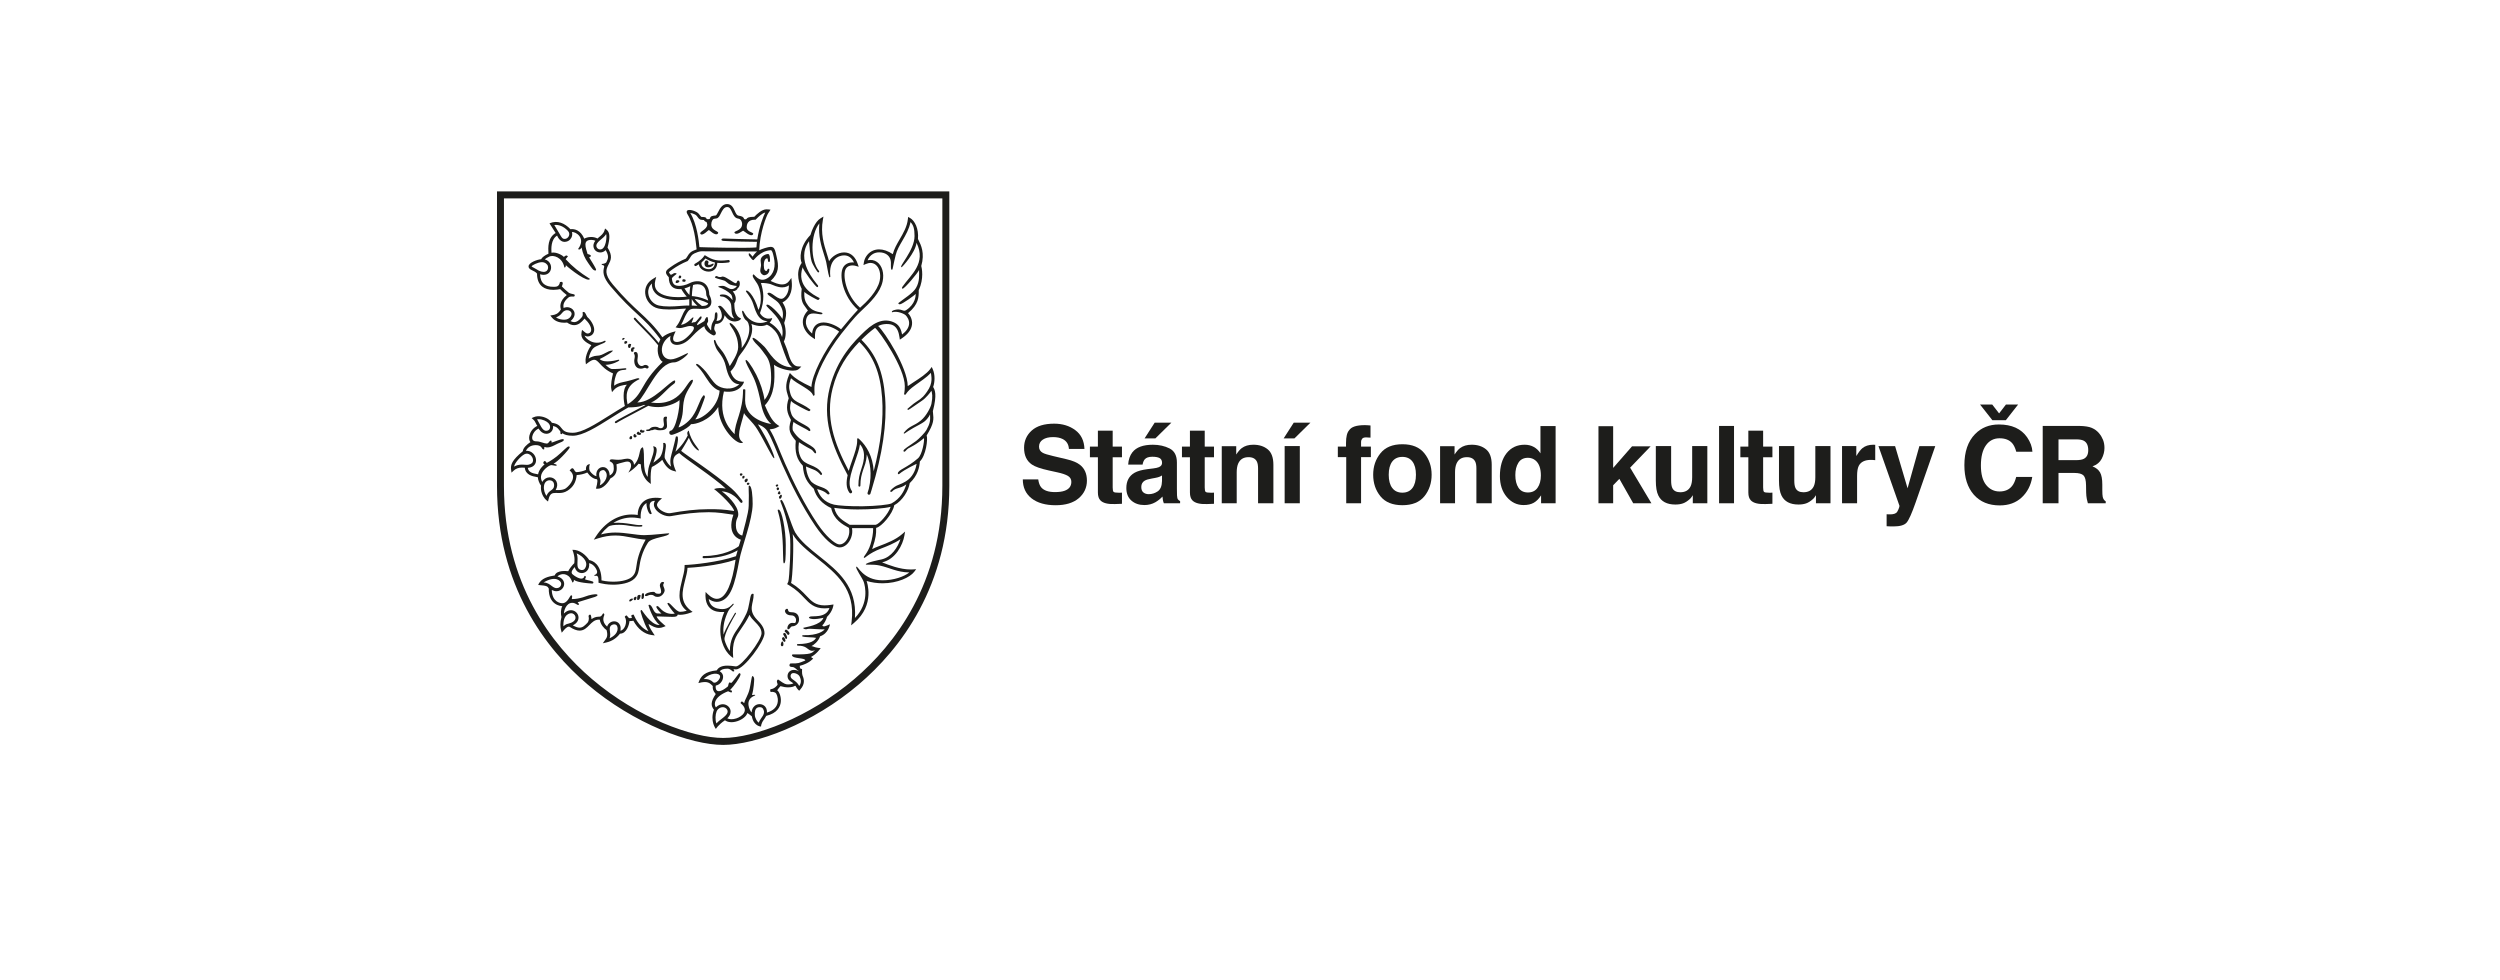 <?xml version="1.0" encoding="UTF-8"?>
<svg id="Vrstva_1" data-name="Vrstva 1" xmlns="http://www.w3.org/2000/svg" viewBox="0 0 2513.04 985.55">
  <defs>
    <style>
      .cls-1 {
        fill: #1d1d1b;
      }
    </style>
  </defs>
  <g>
    <path class="cls-1" d="m1043.65,481.9c.5,3.55,1.49,6.21,2.96,7.96,2.69,3.2,7.3,4.8,13.84,4.8,3.91,0,7.09-.42,9.53-1.27,4.63-1.62,6.95-4.62,6.95-9.02,0-2.57-1.13-4.55-3.4-5.96-2.27-1.37-5.87-2.58-10.79-3.64l-8.42-1.85c-8.27-1.83-13.95-3.81-17.05-5.96-5.24-3.59-7.86-9.19-7.86-16.82,0-6.96,2.56-12.74,7.69-17.35,5.12-4.6,12.65-6.91,22.58-6.91,8.29,0,15.37,2.17,21.22,6.51,5.85,4.34,8.92,10.64,9.21,18.91h-15.61c-.29-4.68-2.38-8-6.27-9.97-2.6-1.3-5.82-1.95-9.68-1.95-4.29,0-7.71.84-10.27,2.53-2.56,1.69-3.84,4.04-3.84,7.07,0,2.78,1.26,4.85,3.78,6.22,1.62.91,5.06,1.99,10.33,3.22l13.64,3.22c5.98,1.41,10.46,3.29,13.44,5.64,4.63,3.66,6.95,8.95,6.95,15.87s-2.75,13-8.24,17.69-13.25,7.04-23.27,7.04-18.28-2.31-24.15-6.93c-5.86-4.62-8.79-10.98-8.79-19.06h15.5Z"/>
    <path class="cls-1" d="m1095.6,459.65v-10.71h8.02v-16.03h14.87v16.03h9.33v10.71h-9.33v30.38c0,2.36.3,3.82.9,4.4.6.58,2.43.87,5.48.87.46,0,.94,0,1.45-.03.51-.02,1.01-.04,1.5-.08v11.23l-7.12.26c-7.1.25-11.95-.98-14.55-3.69-1.69-1.72-2.53-4.38-2.53-7.96v-35.38h-8.02Z"/>
    <path class="cls-1" d="m1158.88,470.93c2.8-.35,4.8-.79,6-1.32,2.16-.91,3.24-2.34,3.24-4.27,0-2.35-.83-3.98-2.49-4.88-1.66-.9-4.09-1.34-7.3-1.34-3.6,0-6.15.88-7.64,2.64-1.07,1.3-1.78,3.06-2.14,5.27h-14.5c.32-5.03,1.73-9.16,4.24-12.39,3.99-5.06,10.84-7.59,20.55-7.59,6.32,0,11.93,1.25,16.84,3.74,4.91,2.5,7.36,7.21,7.36,14.13v26.37c0,1.83.03,4.04.11,6.64.11,1.97.4,3.31.9,4.01.49.7,1.23,1.28,2.21,1.74v2.21h-16.35c-.46-1.16-.77-2.25-.95-3.27-.18-1.02-.32-2.18-.42-3.48-2.09,2.25-4.49,4.17-7.21,5.75-3.25,1.86-6.93,2.79-11.03,2.79-5.23,0-9.56-1.49-12.97-4.46s-5.12-7.18-5.12-12.63c0-7.07,2.75-12.18,8.23-15.35,3.01-1.72,7.44-2.95,13.28-3.69l5.15-.63Zm9.19,7.01c-.96.6-1.93,1.08-2.91,1.45-.98.37-2.33.71-4.04,1.03l-3.42.63c-3.21.56-5.51,1.25-6.91,2.06-2.37,1.37-3.55,3.5-3.55,6.38,0,2.57.72,4.42,2.17,5.56,1.45,1.14,3.2,1.71,5.27,1.71,3.28,0,6.31-.95,9.08-2.85,2.77-1.9,4.2-5.36,4.31-10.39v-5.59Zm9.39-53.05l-16.03,15.77h-10.86l10.12-15.77h16.77Z"/>
    <path class="cls-1" d="m1188.12,459.65v-10.71h8.02v-16.03h14.87v16.03h9.33v10.71h-9.33v30.38c0,2.36.3,3.82.9,4.4.6.58,2.43.87,5.48.87.46,0,.94,0,1.45-.03.51-.02,1.01-.04,1.5-.08v11.23l-7.12.26c-7.1.25-11.95-.98-14.55-3.69-1.69-1.72-2.53-4.38-2.53-7.96v-35.38h-8.02Z"/>
    <path class="cls-1" d="m1274.38,451.71c3.76,3.11,5.65,8.27,5.65,15.48v38.71h-15.4v-34.96c0-3.02-.4-5.34-1.2-6.96-1.47-2.95-4.26-4.43-8.38-4.43-5.06,0-8.53,2.16-10.42,6.49-.98,2.29-1.47,5.2-1.47,8.75v31.11h-15.03v-57.38h14.55v8.38c1.92-2.95,3.75-5.08,5.46-6.38,3.08-2.32,6.98-3.48,11.71-3.48,5.92,0,10.75,1.56,14.52,4.67Z"/>
    <path class="cls-1" d="m1317.24,424.9l-16.03,15.77h-10.86l10.12-15.77h16.77Zm-25.89,23.52h15.24v57.48h-15.24v-57.48Z"/>
    <path class="cls-1" d="m1374.5,427.45c.77.05,1.83.13,3.16.24v12.23c-.84-.11-2.26-.18-4.25-.24-1.99-.05-3.36.39-4.11,1.32-.76.93-1.13,1.96-1.13,3.08v4.85h9.86v10.6h-9.86v46.35h-14.92v-46.35h-8.44v-10.6h8.23v-3.69c0-6.15,1.04-10.39,3.11-12.71,2.18-3.44,7.44-5.17,15.77-5.17.95,0,1.81.03,2.58.08Z"/>
    <path class="cls-1" d="m1431.82,498.86c-4.85,5.99-12.22,8.98-22.1,8.98s-17.24-2.99-22.1-8.98-7.28-13.2-7.28-21.63,2.43-15.47,7.28-21.55,12.22-9.12,22.1-9.12,17.24,3.04,22.1,9.12,7.28,13.26,7.28,21.55-2.43,15.64-7.28,21.63Zm-12.02-8.31c2.35-3.12,3.53-7.56,3.53-13.32s-1.18-10.19-3.53-13.3c-2.36-3.11-5.73-4.66-10.12-4.66s-7.78,1.55-10.15,4.66c-2.37,3.11-3.56,7.54-3.56,13.3s1.19,10.2,3.56,13.32,5.76,4.69,10.15,4.69,7.77-1.56,10.12-4.69Z"/>
    <path class="cls-1" d="m1493.85,451.71c3.76,3.11,5.65,8.27,5.65,15.48v38.71h-15.4v-34.96c0-3.02-.4-5.34-1.2-6.96-1.47-2.95-4.26-4.43-8.38-4.43-5.06,0-8.53,2.16-10.42,6.49-.98,2.29-1.47,5.2-1.47,8.75v31.11h-15.03v-57.38h14.55v8.38c1.92-2.95,3.75-5.08,5.46-6.38,3.08-2.32,6.98-3.48,11.71-3.48,5.92,0,10.75,1.56,14.52,4.67Z"/>
    <path class="cls-1" d="m1541.9,449.34c2.71,1.53,4.9,3.65,6.59,6.35v-27.42h15.24v77.62h-14.61v-7.96c-2.14,3.41-4.59,5.89-7.33,7.44s-6.15,2.32-10.23,2.32c-6.72,0-12.37-2.72-16.95-8.15s-6.88-12.4-6.88-20.91c0-9.81,2.26-17.52,6.78-23.15,4.52-5.62,10.55-8.44,18.11-8.44,3.48,0,6.57.76,9.28,2.29Zm3.69,40.95c2.21-3.16,3.32-7.26,3.32-12.29,0-7.03-1.78-12.06-5.33-15.08-2.18-1.83-4.71-2.74-7.59-2.74-4.4,0-7.62,1.66-9.68,4.98s-3.08,7.44-3.08,12.37c0,5.31,1.05,9.55,3.14,12.74,2.09,3.18,5.26,4.77,9.52,4.77s7.49-1.58,9.7-4.75Z"/>
    <path class="cls-1" d="m1606.8,428.43h14.77v41.93l18.96-21.68h18.69l-20.6,21.41,21.4,35.8h-18.29l-13.93-24.56-6.23,6.47v18.09h-14.77v-77.47Z"/>
    <path class="cls-1" d="m1679.85,448.42v34.65c0,3.27.38,5.73,1.15,7.38,1.36,2.92,4.04,4.38,8.03,4.38,5.11,0,8.61-2.07,10.5-6.22.98-2.25,1.47-5.22,1.47-8.91v-31.27h15.24v57.48h-14.61v-8.12c-.14.18-.49.7-1.05,1.58-.56.88-1.23,1.65-2,2.32-2.35,2.11-4.62,3.55-6.81,4.32-2.19.77-4.76,1.16-7.7,1.16-8.48,0-14.2-3.06-17.14-9.18-1.65-3.38-2.47-8.35-2.47-14.92v-34.65h15.4Z"/>
    <path class="cls-1" d="m1743.07,505.9h-15.03v-77.73h15.03v77.73Z"/>
    <path class="cls-1" d="m1749.44,459.65v-10.71h8.02v-16.03h14.87v16.03h9.33v10.71h-9.33v30.38c0,2.36.3,3.82.9,4.4.6.58,2.43.87,5.48.87.46,0,.94,0,1.45-.03.51-.02,1.01-.04,1.5-.08v11.23l-7.12.26c-7.1.25-11.95-.98-14.55-3.69-1.69-1.72-2.53-4.38-2.53-7.96v-35.38h-8.02Z"/>
    <path class="cls-1" d="m1803.65,448.42v34.65c0,3.27.38,5.73,1.15,7.38,1.36,2.92,4.04,4.38,8.03,4.38,5.11,0,8.61-2.07,10.5-6.22.98-2.25,1.47-5.22,1.47-8.91v-31.27h15.24v57.48h-14.61v-8.12c-.14.18-.49.7-1.05,1.58-.56.88-1.23,1.65-2,2.32-2.35,2.11-4.62,3.55-6.81,4.32-2.19.77-4.76,1.16-7.7,1.16-8.48,0-14.2-3.06-17.14-9.18-1.65-3.38-2.47-8.35-2.47-14.92v-34.65h15.4Z"/>
    <path class="cls-1" d="m1883.72,447.07c.19.02.62.04,1.29.08v15.4c-.95-.11-1.79-.18-2.53-.21-.74-.03-1.34-.05-1.79-.05-6.05,0-10.11,1.97-12.18,5.91-1.16,2.21-1.74,5.63-1.74,10.23v27.47h-15.13v-57.48h14.34v10.02c2.32-3.83,4.34-6.45,6.06-7.86,2.81-2.35,6.47-3.53,10.97-3.53.28,0,.52,0,.71.03Z"/>
    <path class="cls-1" d="m1896.44,516.92l1.9.11c1.48.07,2.88.02,4.22-.16,1.34-.18,2.46-.58,3.38-1.21.88-.6,1.7-1.85,2.45-3.74.76-1.9,1.08-3.06.98-3.48l-21.12-60.01h16.72l12.55,42.4,11.87-42.4h15.98l-19.71,56.53c-3.81,10.9-6.82,17.66-9.04,20.28-2.22,2.62-6.65,3.93-13.3,3.93-1.34,0-2.41,0-3.22-.03-.81-.02-2.02-.08-3.64-.18v-12.02Z"/>
    <path class="cls-1" d="m1985.42,436.29c6.26-6.4,14.23-9.6,23.89-9.6,12.94,0,22.4,4.29,28.38,12.87,3.3,4.82,5.08,9.65,5.32,14.5h-16.24c-1.03-3.73-2.36-6.54-3.98-8.44-2.89-3.38-7.18-5.06-12.86-5.06s-10.35,2.38-13.69,7.15c-3.34,4.76-5.01,11.51-5.01,20.22s1.76,15.25,5.29,19.59c3.53,4.34,8,6.51,13.44,6.51s9.82-1.86,12.74-5.59c1.62-2,2.96-5.01,4.02-9.02h16.14c-1.39,8.47-4.95,15.36-10.67,20.67-5.72,5.31-13.05,7.96-21.99,7.96-11.06,0-19.76-3.59-26.08-10.76-6.33-7.21-9.5-17.09-9.5-29.64,0-13.57,3.6-24.03,10.8-31.38Zm17.36-13.87l-12.39-15.77h12.23l6.91,8.91,6.86-8.91h12.23l-12.34,15.77h-13.5Z"/>
    <path class="cls-1" d="m2102.8,430.17c2.86,1.23,5.29,3.04,7.28,5.43,1.65,1.97,2.95,4.15,3.91,6.54.96,2.39,1.44,5.12,1.44,8.17,0,3.69-.93,7.32-2.79,10.89-1.86,3.57-4.94,6.09-9.23,7.57,3.59,1.44,6.12,3.49,7.62,6.14,1.49,2.65,2.24,6.71,2.24,12.16v5.22c0,3.55.14,5.96.43,7.22.43,2,1.43,3.48,3,4.43v1.95h-17.93c-.49-1.72-.84-3.11-1.05-4.17-.42-2.18-.65-4.41-.69-6.7l-.11-7.22c-.07-4.96-.92-8.26-2.57-9.91-1.65-1.65-4.73-2.48-9.25-2.48h-15.86v30.48h-15.87v-77.73h37.18c5.31.11,9.4.77,12.26,2Zm-33.57,11.5v20.88h17.48c3.47,0,6.08-.42,7.81-1.27,3.07-1.48,4.61-4.39,4.61-8.75,0-4.71-1.49-7.87-4.46-9.49-1.67-.91-4.17-1.37-7.51-1.37h-17.93Z"/>
  </g>
  <path class="cls-1" d="m629.05,342.86c-1.13,0-1.47.45-1.47,1.76,0,.68.45,1.02.68,1.02s2.27-.23,2.27-1.81c0-1.08-.85-.96-1.47-.96Zm3.83,2.78c-.77,0-1.56.57-1.56,1.98,0,.96.28,2.21,1.19,2.21s1.36-.85,1.36-1.36c0-1.42.57-1.13.57-2.15,0-.51-.79-.68-1.56-.68Zm99.28-84.27c-11.23,1.49-15.89-.05-22.7-4.3l-1.02-.64-.68.99c-3.17,4.65-9.11,7.66-9.17,7.69-.61.31-.86,1.06-.56,1.68.22.44.66.69,1.12.69.19,0,.38-.04.56-.13.11-.06,1.27-.65,2.84-1.69.15,1.67.93,3.24,2.32,4.54,1.96,1.84,4.77,2.85,7.47,2.85,1.39,0,2.75-.27,3.95-.82,1.76-.81,4.55-2.94,4.77-8.04,3.13.36,6.76.26,11.42-.36.68-.09,1.17-.72,1.07-1.4-.09-.68-.72-1.17-1.4-1.08Zm-16.9,8.6c-2.63,1.21-6.43.52-8.66-1.58-1.01-.95-2.02-2.54-1.32-4.72,1.32-1.08,2.69-2.38,3.85-3.87,3.21,1.93,6.1,3.28,9.48,4-.05,3.05-1.19,5.18-3.35,6.17Zm-88.18,69.71c-.62,0-1.76.57-1.76,1.36,0,.4.28.57.97.57s1.64-1.19,1.64-1.47-.23-.45-.85-.45Zm84.89-70.98c3.44,0,5.37-2.21,5.37-3,0-.28-.06-.85-.51-.85s-2.04,1.36-4.02,1.36c-.57,0-1.08-.06-1.08-.68s.51-1.19.51-1.81-.51-1.98-2.1-1.98c-1.36,0-1.99,1.98-1.99,3.01s0,3.97,3.82,3.97Zm-74.03,81.3c0-.57-.35-.94-1.1-.94s-2.61.28-2.61,2.98c0,.68.05,1.59,1.47,1.59.79,0,1.13-.57,1.13-.96s-.17-.38-.17-.84c0-1.03,1.27-1.26,1.27-1.83Zm10.35,19.73c.88,0,1.08.68,2.27.68s1.47-1.16,1.47-1.64-1.22-1.96-3.23-1.96-1.64,1.11-3.88,1.11-4.2-2.66-4.2-5.9c0-1.36.45-2.18.45-4.02s-.17-4.23-2.55-4.23c-.43,0-1.45.37-1.45,1.31,0,.62.93,1.16.93,3.06s-.54,2.75-.54,4.73.79,7.74,6.55,7.74c2.07,0,3.29-.88,4.17-.88Zm141.84,263.11c-.57,0-1.42,1.19-1.42,1.76,0,.27.89.82,1.64,1.64.82.89,1.52,2.04,1.76,2.04.45,0,1.53-.62,1.53-1.47,0-1.59-2.83-3.97-3.52-3.97Zm-2.63,7.59c-1.11,0-1.45,1.36-1.45,1.65,0,.74,1.82,3.17,2.33,3.17s1.19-.45,1.19-1.19-.96-3.63-2.07-3.63Zm-1.31,4.37c-.54,0-1.28,2.15-1.28,3.17,0,.62.34,1.65,1.19,1.65s1.36-.85,1.36-1.25.34-3.57-1.28-3.57Zm2.47-8.56c-.85,0-1.47.74-1.47,1.13,0,.27.65,1.26,1.25,2.38.68,1.27,1.34,2.66,1.7,2.66.68,0,1.08-.96,1.08-1.47s-1.08-4.71-2.55-4.71Zm-145.77-38.27c-1.23,0-2.42.17-2.42,3.63,0,.85-.11,1.55.79,1.55,2.15,0,2.66-4.05,2.66-4.55,0-.4-.41-.62-1.03-.62Zm3.64-1.7c-.41,0-1.7-.4-1.7,4.99,0,.57.34.85.79.85s1.79.11,1.79-3.68c0-2.1-.47-2.15-.88-2.15Zm-7.43,3.57c-.4,0-2.1.57-2.1,1.85,0,.64-.06,1.66,1.25,1.66s1.59-2.49,1.59-2.89-.34-.62-.74-.62Zm-3.91,1.87c-.34,0-2.67.51-2.67,2.27,0,.51.34.62.91.62s2.84-1.59,2.84-2.32-.74-.57-1.08-.57Zm48.19-324.78c-1.05,0-1.22,1.83-1.22,2.2s.06.68,1.22.68,1.4-1.23,1.4-1.8-.75-1.08-1.4-1.08Zm3.66,3.73c-1.19,0-1.19,1.3-1.19,1.9s1.53.71,2.3.71,1.1-.91,1.1-1.61-1.53-.99-2.21-.99Zm-6.24.99c-1.33,0-1.61,1.59-1.61,2.04s0,.79,1.16.79,2.61-.96,2.61-1.87-1.48-.96-2.16-.96Zm-13.24,304.07c0-.45-.68-.76-1.64-.76s-2.61,1.28-2.61,3.67c0,1.67,1.25,3.33,1.25,5.99,0,2.49-1.93,2.21-2.72,2.21-4.2,0-2.44-1.9-5.27-1.9-3.12,0-8.28,1.5-8.28,3.54,0,.71.68.71,1.59.71s2.15-1.22,4.25-1.22c4.31,0,2.61,2.04,7.14,2.04,4.08,0,6.86-4.48,6.86-6.52s-1.47-4.03-1.47-5.33.91-1.98.91-2.44Zm100.46-309.03c.74,0,5.36-.54,5.36-5.78,0-.51-.48-.79-.82-.79-1.47,0-1.08,2.27-2.27,2.27s-2.5-1.02-2.5-5.78c0-5.9,2.4-6.96,3.25-6.96,1.33,0,.27,3.73,1.97,3.73.85,0,1.02-.96,1.02-1.64s.11-6.45-1.99-6.45c-1.76,0-7.46,1.86-7.46,6.53,0,1.56.43,2.92.43,4.62s-.78,3.59-.78,5.74c0,2.71,2.71,4.52,3.79,4.52Zm-268.43-84.28v296.03c0,100.76,49.42,164.07,90.87,199.43,46.88,40,104.14,60.93,136.47,60.93s89.59-20.93,136.47-60.93c41.45-35.37,90.87-98.68,90.87-199.43V192.41h-454.68Zm447.68,296.03c0,98.09-48.08,159.7-88.41,194.11-45.59,38.9-100.88,59.25-131.93,59.25s-86.33-20.35-131.93-59.25c-40.33-34.41-88.41-96.02-88.41-194.11V199.41h440.68v289.03Zm-313.27-46.88c.96,0,1.42-.68,1.42-1.3s.23-1.93-1.02-1.93-1.7,1.76-1.7,2.15c0,.51.34,1.08,1.31,1.08Zm115.54,43.26c.91,0,2.1-1.28,2.1-2.44s-.57-1.25-1.08-1.25-2.1,1.08-2.1,1.87c0,.51.17,1.81,1.08,1.81Zm-111.29-45.07c1.08,0,1.76-1.13,1.76-1.42s-.11-.74-.62-.74-.62-.11-.62-.62.11-.79-.4-.79-1.64.51-1.64,1.87c0,.62.45,1.7,1.53,1.7Zm150.8,174.41c0,.4.58,4.42,6.42,4.42,3.44,0,4.72,3.02,4.72,4.15,0,4.53-1.33,3.4-3.77,3.4-4.88,0-5.73,6.48-4.31,6.48,2.32,0,2.1-3.06,4.65-3.06s6.46-2.44,6.46-6.58-1.87-7.54-7.54-7.54c-4.99,0-2.52-3.46-4.51-3.46-1.62,0-2.13,1.79-2.13,2.18Zm-274.83-139.07l2.1-1.99c2.18-2.07,4.92-3.08,8.37-3.08.81,0,1.55.05,2.15.09l.69.04h0c.7,7.35,8.02,8.65,11.54,9.28.74.13,1.33.23,1.64.36h0c-.15,2.18,1.59,6.42,3.12,8.36h0s0,0,0,0c-.66,5.52,1.57,10.41,3.86,13.14.43.51.87.96,1.31,1.32l1.86,1.54.56-2.34c1.4-5.86,3.8-6.3,7.3-6.3.45,0,2.64.08,3.29.08,2.26,0,5.26-.27,8.47-2.34,5.71-3.69,8.46-8.4,9.21-15.73h0c3.46-.13,7.63-1.13,10.63-2.55h0c2.84,4.07,6.4,6.55,9.78,6.8h0c1.35,1.5-1.1,9.44-1.1,9.44l2.02.06c5.3,0,10.4-6.19,12.53-10.35h0c6.57-3.07,6.76-8.69,6.19-13.25-.02-.18-.09-.72-.09-.92h0c.68-.27,4.49-1.55,8.93-2.55,2.76-.62,4.63-.07,5.37,1.63,1.55,3.9-1.68,7.78-2.34,9.3,8.08-5.41,10.2-8.95,10.2-8.95,0,0,1.93.2,2.37.71,0,8.57,4.47,15.22,7.47,17.6l2.56,2.03-.13-3.27c-.2-4.89.13-11.2,1.15-13.81h0c3-1.34,8.59-5.19,10.49-7.23,2.93,6.19,6.66,9.92,11.09,11.09,0,0,.01,0,2.93.77-7.51-15.6,1.42-17.56,2.98-18.66,4.56,4.85,35.64,24.94,46.82,35.77-4.59-.77-8.14-.91-11.82.38,6.8,5.09,19.84,17.98,20.19,22.1-10.56-1.7-16.33-1.83-25.42-1.83-12.65,0-25.93,1.65-38.42,3.96-.42.08-.88.12-1.37.12-4.56,0-11.22-3.92-12.23-7.71-.85-3.19,5.05-7.2,5.05-7.2,0,0-11.44-2.75-18.57,3.07-3.81,3.11-5.98,8.03-5.91,13.58h0c-1.96-.31-3.95-.47-5.91-.47-13.81,0-26.92,7.94-35.97,21.8l-2.31,3.54,4.03-1.29c6.17-1.98,11.91-2.94,17.54-2.94s10.97,1,16.41,2.05c4.41.86,8.97,1.75,14.16,2.11h0c-7.33,13.38-8.46,21.13-9.29,26.8-.64,4.35-1.06,7.22-4.03,10.2-3.13,3.13-10.02,5.28-19.39,5.28-5.99,0-10.93-1.13-11.65-1.31h0c0-16.86-9.44-19.88-12.33-20.41h0c-3.1-4.72-9.5-10.63-16.92-10.35,3.29,8.73,1.76,12.33,1.9,13.46h0c-2.03,1.9-5.35,6.15-6.09,8.08h0c-1.29-.11-11.51-1.47-13.61,4.25-6.12,1-13.89,2.64-16.59,9.59,9.55.67,9.35,1.55,10.63,3.59h0c-.31,16.66,12.18,17.66,13.61,17.72-1.73,3.2-1.67,7.78-.85,10.91-1.48,5.46-1.21,10.3-.47,13l.75,2.75,1.84-2.18c1.07-1.27,3.3-3.9,5.29-3.9.23,0,.45.03.67.11,3.93,2.6,7.25,3.87,10.13,3.87,4.38,0,7.19-2.86,9.9-5.63,2.6-2.65,5.28-5.39,9.29-5.39.37,0,.76.02,1.14.07h0c.6,4.81,4.49,8.94,6.8,10.42h0c1.59,5.86.05,7.91-1.18,9.56-.14.19-.27.36-.38.52l-2.23,3.18,3.79-.86c5.3-1.2,10.08-4.32,13.47-8.79,7.02,0,9.5-10.05,9.5-12.61,1.11,0,2.37-.14,3.97-.42,4.46,8.26,10.92,13.36,18.22,14.36l3.3.45-1.85-2.77c-3.31-4.96-4.42-7.79-4.36-8.78l1.01.59c2.81,1.67,5.72,3.4,9.34,3.4,1.48,0,2.99-.31,4.49-.91l2.31-.93-1.91-1.6c-5.64-4.74-7.15-7.38-7.15-8.19l5.94.23c4.57.18,7.62.28,9.68.28,3.53,0,5.02-.21,5.63-2.35h0c.6.19,1.4.28,2.4.28,2.97,0,7-.82,10.27-2.08,0,0,1.8-.67,2.23-.86-14.07-9.43-10.07-21.36-7.54-31.9.97-4.06,2.26-8.25,2.42-12.37,4.83-.25,29.88-1.84,48.33-8.22-3.41,24.08-9.39,37.64-17.29,39.22-.53.11-1.08.16-1.62.16-4.7,0-9.15-4.66-11.23-6.94-2.03,22.58,16.45,20.14,18.81,20.14-8.81,20.31-.81,35.22,1.89,39.24,3.07,4.56,6.36,6.57,7.05,7-1.49-16.42,2.67-21.7,7.89-29.27,2.61-3.79,5.57-8.09,8.55-14.13.98,2.54,3.12,4.71,5.39,7.01,3.27,3.32,6.66,6.76,6.66,11.55,0,7.16-20.14,33.31-25.65,33.31-.41,0-1.29-.12-2.15-.23-1.69-.23-3.99-.54-6.45-.54-5.4,0-9.02,1.6-10.74,4.74-12.05,1.27-16.21,5.61-18.5,12.81,9.75-2.66,11.42.15,14.46,2.93-.26,2.63.14,4.79,2.98,8.08h0c-5.44,8.09-4.79,11.89-1.84,15.73h0c-4.2,11.77,1.97,19.36,1.97,19.36,0,0,2.42-4.2,9.14-8.73h0c2.85,2.21,7.56,2.56,12.47.92,5.05-1.68,9.16-5.04,10.01-8.15h0c.72.29,1.73,1.02,4.53,3.26h0c1.87,10.21,9.28,10.31,9.28,10.31,0,0-.21-2.91,2.77-6.87.79-1.13,1.68-2.41,2.41-3.87,11.11-2.7,14.1-9.07,14.65-13.93.65-5.74-2-10.92-3.59-11.72h0c.39-.92,3.26-4.25,3.26-4.25h0c2.74.82,5.35,1.23,7.77,1.23,3.33,0,5.64-.78,6.68-1.51.15-.11.67-.06.76.14,1.56,3.17,3.6,4.78,3.6,4.78l1.05-1.17c4.97-5.52,3.99-10.28,2.38-13.96-.83-1.89-.51-6.67-.51-6.67l-1.15-.29c-.46-.12-1.17-.29-1.17-2.96h0c9.63-2.38,13.47-7.36,13.47-7.36,0,0-2.03-1.14-2.13-1.54v-.03s.01,0,.01,0c5.53-2.8,9.68-8.85,9.68-8.85l-2.69-.3c-1.75-.2-2.99-.65-4.1-1.05-.87-.32-1.62-.59-2.48-.7,2.1-.98,6.99-4.69,8.7-9.86,8.58-2.84,9.88-12.09,9.88-12.09l-2.94,1.25c-1.46.62-3.04,1.14-3.92.73-.39-.18-.65-.51-.81-1,2.08-1.48,4.42-6.8,4.69-8.37,6.28-6.08,6.54-12.52,6.54-12.52,0,0-5.2.93-8.87.93-9.26,0-13.12-4.07-18.48-9.72-3.77-3.97-8.05-8.47-15.35-12.84h0c1.67-3.61,3.11-42.46,1.64-49.18,4.73,8.56,15.5,17.17,24.92,24.67,18.87,15.02,38.38,30.55,34.35,63.35l-.47,3.8,2.92-2.47c21.72-18.33,12.69-41.93,12.6-42.16h0s0,0,0,0c5.18,1.55,10.59,2.34,16.08,2.34,14.99,0,27.58-5.95,31.8-11.54l1.97-2.61-3.26.21c-.72.05-1.48.07-2.24.07-10.87,0-22.55-4.69-28.17-6.94l-.59-.24h0c13.61-3.02,20.85-17.7,22.4-26.82l.7-4.13-3.16,2.74c-6.38,5.54-15.32,8.95-21.84,11.44-3.3,1.26-6.16,2.35-8.09,3.45,4.1-12.12,4.04-15.89,3.98-19.88v-1.45h-.01c5.4-.97,16.82-14.28,18.21-22.74,8.57-4.7,14.42-14.97,15.59-22.25h0c8.1-7.8,9.71-15.77,10.2-21.83h0c6.05-5.77,8.22-22.38,6.8-26.08,7.52-12.35,7.14-15.95,6.37-23.12l-.13-1.25h0c4.46-17.22,1.95-21.53.28-24.38,1.69-4.51,2.14-12.27-.35-17.78l-1.06-2.35-1.52,2.09c-3.38,4.66-10.79,9.43-16.76,13.28-2.35,1.51-4.38,2.82-5.83,3.91-.27-19-23.19-54.37-29.77-60.44,4.68-2.48,11.79-2.65,15.36-.53,4.21,2.5,5.45,7.43,6.11,11.93l.34,2.34,1.97-1.31c6.2-4.11,9.65-8.77,10.26-13.84.65-5.35-2.21-9.75-4-11.51,10.79-8.92,10.78-16.16,10.77-22.55v-.48h0c5.45-11.86,3.08-22.38,2.55-24.38,3.73-13.06-.24-20.97-2.86-26.2l-.47-.94h0c.97-10.37-3.25-18.45-7.91-21.07l-1.98-1.11-.25,2.26c-.82,7.5-4.55,13.92-8.17,20.14-2.92,5.03-5.68,9.77-6.99,15.02h0s0,0,0,0c-4.78-3.18-9.41-4.8-13.77-4.8-2.77,0-5.35.67-7.66,1.99-3.99,2.28-6.91,6.53-7.62,11.08l-.42,2.7,2.5-1.09c3.49-1.53,6.74-1.37,9.35.46,4.14,2.92,5.93,9.5,4.45,16.38-2.31,10.7-13.33,21.6-19.7,27.14-14.39-12.52-17.94-33.19-14.32-39.19,1.76-2.91,4.94-3.34,6.67-3.34,1.15,0,2.33.18,3.49.53l2.78.83-.93-2.75c-2.27-6.72-6.31-10.71-11.68-11.53-.67-.1-1.37-.15-2.07-.15-6.53,0-12.56,4.44-15.14,8.83-.61-2.45-1.41-4.99-2.26-7.68-2.85-9.01-6.4-20.22-3.94-33.94l.58-3.23-2.82,1.68c-5.9,3.51-9.35,13.75-10.26,16.81-11.29,11.58-10.76,24.12-8.79,28.06h0c-7.06,10.09-1.78,22.51,0,26.08h0c-1.37,11.68,1.02,14.81,4.05,18.78.68.89,1.45,1.89,2.19,3.05-4.04,4.15-5.74,8.95-4.91,13.85.86,5.07,4.49,10.09,9.69,13.43l2.35,1.51-.04-2.79c-.08-5.52,1.49-8.89,4.83-10.31,1.08-.46,2.35-.69,3.79-.69,6.56,0,14.39,4.75,15.68,6.26-.05.07-.1.14-.16.21-.27.34-.51.63-.68.86h.01c-14.7,18.94-26.5,42.66-27.03,54.49-10.54-4.96-16.36-8.57-20.1-12.46l-1.59-1.65-.88,2.12c-4.33,10.48-2.71,15.58-.96,21.05.24.75.48,1.5.71,2.28h0c-3.13,9.44-1.69,14.76,2.27,21.83-3.45,10.64-.69,14.09,4.82,20.97h0c-1.11,11.4,1.01,18.86,7.09,24.95h0c.87,11.57,4.26,16.72,11.05,23.24h0c2.4,8.61,8.27,15.14,17.43,19.42h0c2.62,11.66,11.43,16.43,17.86,19.91h0c1.41,5.95-1.21,11.64-4.24,14.42-2.13,1.95-4.59,2.67-6.74,1.95-3.93-1.3-12.02-7.71-20.48-20.27-13.33-19.79-24.3-41.95-32.73-60.88-6.06-13.6-9.87-25.35-15.47-34.28l.57-.06c1.92-.2,4.09-.43,7.04-2l2.22-1.19-2.1-1.39c-5.68-3.75-9.5-12.55-11.79-17.82l-.76-1.72c10.39-11.02,9.83-26.58,9.46-36.88-.05-1.36-.3-2.71-.32-3.86,4.32,3.22,12.95,5.91,18.96,5.91,2.05,0,3.72-.31,4.94-.93.45-.23.82-.48,1.14-.78l2.49-2.37-3.43-.21c-5.9-.36-8.15-7.85-10.14-14.46-1.22-4.07-2.89-7.63-4.04-10.61,2.16-3.83,2.69-10.89.35-18.57,3.82-10.57,1.36-15.82-1.7-20.69,9.86-4.88,9.75-16,9.3-20.67l-.37-3.88-2.33,3.13c-.89,1.2-1.99,2.09-3.26,2.65-1.11.49-2.37.73-3.76.73-3.78,0-7.8-1.83-10.46-3.04l-1.04-.47c8.91-8.19,8.09-15.45,6.09-24.09l-.35-1.53c-1-4.44-1.61-7.12-3.47-8.15-.62-.34-1.37-.51-2.3-.51-2.38,0-9.13,2.14-11.45,3.46.59-17.72,7.27-34.48,8.92-37.02l.59-.89c.19-.29.41-.62.59-.9l1.27-2.03-2.38-.25c-.45-.05-1.02-.07-1.7-.07-4.78,0-9.67,4.9-12.03,7.26l-.22.22h0c-5.68,0-6.92,1.02-7.65,1.97-.27.35-.48.63-1.14.63-1.3,0-1.47-.44-1.69-1-.51-1.28-1.59-2.18-5.39-2.74-1.63-.24-2.52-1.97-3.68-4.58-1.48-3.31-3.15-7.06-7.88-7.06s-7.17,4.57-8.86,7.9c-.85,1.68-1.83,3.47-2.4,3.54-3.55.4-5.16.59-5.73,2.58-.21.73-.31,1.19-2.12,1.19-1.36,0-1.49-.37-1.68-.89l-.15-.41-.35-.27c-.39-.3-1.25-.7-4.17-.7-.46,0-.85-.47-1.57-1.46-.79-1.1-1.88-2.6-3.76-3.59-3.47-1.83-6.22-1.97-6.99-1.97s-1.88.09-2.43.88c-.59.78-.36,2.04.67,3.72,6.45,10.56,8.14,26.91,8.78,33.06l.02.18c.09.82.15,1.43.2,1.77-6,2.07-7.3,3.82-8.93,6.51-.54.89-1.1,1.81-1.98,2.84-4.81,1.92-10.96,5.34-15.3,8.5l-.32.23c-2.39,1.74-4.12,3-4.28,4.79-.12,1.39.78,3.02,2.82,5.12,0,4.24,1.05,7.41,3.14,9.42,1.82,1.75,4.34,2.6,7.73,2.6.46,0,.87-.01,1.2-.03l.59-.02.06.08c.41,1.12,3.79,6.01,5.36,7.43h0s0,0,0,0c-1.13.18-4.22.59-8.5.59-6.07,0-16.93-.88-21.55-6.79-2.07-2.66-2.6-6.04-1.56-10.05l.91-3.54-3.14,1.88c-5.63,3.38-8.45,8.6-7.94,14.71.61,7.28,6.14,13.66,13.15,15.17,3.12.67,6.74,1,11.05,1,3.73,0,7.37-.26,9.79-.45l2.12-.17c2.01-.17,3.29-.27,4.09-.27.69,0,.82.08.87.11-2.17,2.76-3.38,5.61-4.67,8.64-1.19,2.78-2.41,5.66-4.44,8.27l-1.42,1.83,2.26.54c.54.13,1.12.2,1.73.2,1.78,0,3.61-.52,5.56-1.08,1.77-.5,3.59-1.03,5.28-1.03,6.62,0,2.55,5.2.25,7.71-3.28,3.59-6.02,5.86-8.36,6.95-2.01.93-3.89,1.42-5.45,1.42-.92,0-2.19-.18-2.99-1.05-1.19-1.29-1.04-3.59.44-6.83l1.33-2.91-3.09.84c-3.55.96-7.63,2.86-10.23,5.2-7.43-10.76-15.45-18.31-23.01-25.28-7.05-6.49-15.04-13.85-26.74-27.66-9.22-10.88-6.71-15.68-4.29-20.33,2.16-4.14,4.39-8.42-1.1-16.94h0c2.68-9.77,2.46-15.07-.74-17.71l-1.75-1.44-.65,2.17c-.85,2.84-3.4,4.92-5.27,6.45l-.14.11c-.61.49-1.13.92-1.53,1.36-1.95-1.03-4.1-1.55-6.39-1.55-3.26,0-5.89,1.06-6.93,1.69h0s0,0,0,0c-3.59-8.38-9.58-10.09-13.89-9.5-5.73-6.02-13.16-9.38-21.06-5.89.53.92,5.74,9.03,6.18,9.71-8.05,4.76-7.57,14.46-7.23,20.83-3.46,1.44-6.54,3.74-7.37,5.53-3.74.27-12.61,3.36-12.61,7.23,0,2.18,1.83,3.07,3.96,4.09,1.64.79,3.33,1.61,4.55,3.13,0,5.87,1.72,10.24,5.12,12.98,2.77,2.23,6.56,3.36,11.28,3.36,2.99,0,5.57-.47,6.84-.74h0c1.6,1.74,4.46,4.3,6.66,5.95-8.01,6.38-6.51,12.35-5.95,14.6h0c-2.75,4.34-5.52,5.12-8.13,5.55l-2.49.41,1.55,1.99c3.59,4.59,9.35,5.28,12.46,5.28,1.71,0,2.84-.2,2.84-.2h0c2.42,1.76,4.81,2.65,7.1,2.65,4.37,0,7.58-3.17,9.89-5.93.23-.28.43-.51.58-.68h0s0,0,0,0c4.43,4.1,6.91,8.46,6.65,11.65-.1,1.19-.6,2.14-1.4,2.66-.73.48-1.4.71-2.07.71-1.35,0-2.48-.97-3.39-1.74l-2.31-1.93-.5,2.47c-1.31,6.54,3.9,9.87,9.83,12.97h0c-1.87,2.18-6.47,10.58-5.75,16.57l.31,2.59,2.08-1.58c2.65-2.01,4.7-2.99,6.26-2.99,1.77,0,3.22,1.24,5.6,3.84,2.62,2.86,6.21,6.78,13.32,9.91l-.14.61c-.69,2.96-2.52,10.8-1.53,15.29l.65,2.91,1.95-2.26c3.48-4.03,9.7-5,13.1-5.22-5,4.71-3.31,17.33-2.12,21.4h0s0,0,0,0c-5.08,2.92-10.32,6.22-15.4,9.42-14.29,9.01-27.79,17.51-37.04,17.51-7.63,0-9.45-2.32-11.38-4.78-1.73-2.2-3.51-4.48-9.6-5.28h0c-1.16-2.26-4.91-5.11-9.84-6.18-3.02-.66-5.98-.49-8.33.54l-2.13.93,1.72,1.56c1.28,1.16,1.86,2.36,2.47,3.63.41.86.84,1.74,1.5,2.65h0c-4.65,2.15-7.14,6.34-7.9,9.54-.65,2.69-.3,5.16.96,6.76-3.33,2.26-7.36,5.7-7.65,9.21h0c-10.82,8.91-12.5,13.58-11.75,18.65l.42,2.86Zm42.79,13.13c-.28,5.1-5.36,4.05-7.69,10.27-1.62-2.34-2.98-5.93-2.51-9.97.47-4.04,3.13-5.65,5.43-5.74,1.88-.06,5.01.99,4.76,5.44Zm45.87-.32c.61-2.27,1.23-4.83.15-7.03-1.08-2.2-1.28-6.34.84-7.6.91-.54,2.8-1.15,3.68-.42,5.37,4.43.63,12.85-4.67,15.05Zm-15.34,84.12c-.84,1.05-3.18,1.36-4.69.51-4.69-2.67-.61-9.41-3.17-16.27,8.29,3.74,12.21,10.37,7.86,15.77Zm-41.17,13.49c12.49-7.49,17.41-1.28,17.72.85.25,1.72-.72,3.74-2.45,4.39-6.1,2.3-7.52-5.18-15.28-5.23Zm24.68,41.48c-1.73.23-3.26,1.26-4.68,2.59-.71-11.99,6.56-13.88,9.16-12.93,1.9.7,3.14,2.52,3.01,4.44-.18,2.71-2.91,4.85-7.49,5.9Zm41.74,14.62c2.11-5.42-2.08-10.72,2.07-13.26,1.54-.94,3.44-1.07,4.69-.08,1.7,1.35,3.52,8.49-6.76,13.34Zm78.15-73.81l-2.74.14-.1,2.74c-.15,3.82-1.4,7.87-2.34,11.79-2.36,9.84-6.4,23.16,4.57,31.47-2.67.77-4.95,1.06-6.61,1.06-4.24,0-9.63-8.99-12.04-8.99-.29,0-.77.28-.82.71-.06.42,5.07,7.99,7.44,9.89-.32.23-1.23.46-2.61.46-9.76,0-12.99-7.87-14.78-7.87-.65,0-1.36.6-1.25.92.74,2.07,3.59,5.19,5.25,6.64-1.92-.06-3.37-.11-3.75-.11-4.42,0-4.5-6.58-7.76-8.62-.41-.26-1.5-.11-1.53.34-.03.45,4.14,14.57,11.26,19.8-.27.03-.53.04-.8.04-8.19,0-16.98-14.99-17.38-15.08-.4-.08-1.02.57-1.12.91-.1.34,2.59,10.91,8.01,20.44-10.49-4.29-14.63-16.57-14.94-16.72-.31-.14-2.15.47-2.3.92-.14.45.65,2.44.65,2.44-1.41.26-1.63.26-2.55.26s-2.41-2.78-2.95-2.78-1.98,1.22-1.7,1.62c3.07,4.39.07,13.16-4.4,13.73.93-4.78-1.14-7.13-2.24-8.01-2.3-1.84-5.72-1.85-8.29-.02-1.4.99-2.33,2.37-2.83,3.98-6.01-5.29-3.24-10.37-2.88-11.61.4-1.36-.91-2.35-1.46-1.29-1.6,3.1-3.02,2.9-4.15,2.9-2.85,0-5.15,1.02-7.11,2.39-.36.25-.04-4.23-1.51-4.51-.31-.06-1.78.63-1.55,1.69.87,3.87-.48,5.91-1.28,6.72-2.59,2.64-4.63,4.73-7.76,4.73-1.9,0-4.15-.78-6.83-2.35,4.83-2.26,5.65-5.68,5.76-7.27.21-3.24-1.83-6.3-4.97-7.46-3.22-1.18-6.71-.1-9.69,2.84-.12-2.08,1.97-10.72,8.42-10.72,3.12,0,4.61,2.13,5.95,2.13.99,0,1.2-1.13-.64-2.69,2.25-.6,7.25-2.21,11.84-3.66,4.27-1.35,8.22-2.16,8.22-3.57,0-1.3-4.07-.98-9.07.34-1.9.5-3.56,1.34-5.73,1.94-3.5.98-6.9,1.74-10.71,1.74-1.08,0,1.25-3.8-1.02-3.8-1.13,0-3.4,7.97-8.77,7.97-2.51,0-10.36-1.42-10.7-13.34,1.58.83,3.18,1.27,4.72,1.27,1.26,0,2.49-.28,3.62-.87,2.83-1.44,4.49-4.53,4.05-7.5-.22-1.5-1.33-4.92-6.63-6.43.43-.79,5.42-4.57,10.82-.61,1.66,1.22,2.83,3.17,4.08,6.35.37.94,1.76-.74,1.64-2.38,1.19,1.02,4.99,2.89,18.08,3.74.88.02,1.64-.16,1.42-1.48-.17-1.02-6.46-1.89-8.33-2.72-.24-.11.85-1.81.85-2.49s-1.3-1.42-1.47-.79c-1.76,6.41-11.76-1.29-12.47-2.38-1.36-2.1,1.01-4.78,2.67-6.7.79,3.04,2.6,4.5,3.62,5.1,1.07.62,2.26.93,3.46.93,1.67,0,3.34-.59,4.69-1.74,2.22-1.9,3.15-4.84,2.74-8.25,1.84.44,5.49,1.96,7.67,7.14.4.95,1.22,3.81-2.46,4.83-.23,2.61,4.21-2.55,4.21,5.38v2.34l2.27.57c1.15.29,6.35,1.4,12.38,1.4,7.19,0,16.76-1.42,21.51-6.16,3.68-3.68,4.21-7.3,4.88-11.88.8-5.44,2.49-14.61,8.65-24.18,3.55-5.52,21.4-5.81,21.4-9.42,0-.35-17.08,1.84-25.09,1.84s-18.35-2.63-29.21-2.63c-4.66,0-9.38.62-14.32,1.89,2.75-3.62,4.6-5.41,7.2-7.62,2.05-1.74,6.69-2.04,11.45-2.04s8.54.77,11.18,1.18c3.18.49,6.03.72,8.59.72.8,0,1.58-.04,2.33-.14.55-.07.93-.36.86-.91-.07-.55-.58-.72-1.12-.65-2.84.37-6.32-.37-10.35-.99-4.96-.76-10.9-1.65-17.67-1.14,5.72-3.54,12-5.4,18.56-5.4,1.8,0,3.63.15,5.44.43l3.52.56s-1.32-11.41,5.88-15.57c-.79,1.73,2.05,13.96,5.17,10.63-5.32-12.26.8-12.8,3.22-12.82-1.38,2.21-1.15,4.35-.78,5.62,1.55,5.42,9.26,9.89,15.11,9.89.68,0,1.32-.06,1.92-.17,12.31-2.28,25.41-3.91,37.88-3.91,8.94,0,17.03,1.37,24.72,2.52-7.51,21.54,7.5,25.09,7.5,25.09,0,0-1.35,4.22-2.04,6.55-2.98,2.44-15.53,9.89-35.33,9.89-.61,0-1.1.49-1.1,1.1s.49,1.1,1.1,1.1c18.61,0,28.98-5.01,34.19-7.95-1.17,3.86-1.7,5.9-1.7,5.9-18.07,6.25-44.15,8.52-48.91,8.77Zm25.88,117.93c-1.69-1.69-4.58-3.56-9.53-3.09,6.94-6.76,15.77-6.57,16.54-2.95.6,2.82-4.67,8.38-7.01,6.04Zm10.19,35.64c-2.86,2.21-4.33,3.18-6.85,5.82-1.36-3.64-1.09-8.96.22-12.11,1.18-2.84,4.39-4.61,7.05-4.15,2,.35,3.59,1.8,3.95,3.61.45,2.3-1.49,4.6-4.37,6.83Zm35.65,5.08c-1.26-.8-3.69-4.26-3.9-7.57-.23-3.55.34-6.35,2.51-7.54,1.72-.94,4.58-.51,5.32.54,4.12,5.94-1.72,8.78-3.92,14.56Zm41.34-46.06c1.09,2.56,1.95,5.49-.61,9.23-2.43-5.15-7.4-6.26-8.41-8.69-.59-1.42-.24-2.98.83-3.84,1.61-1.3,6.76-.08,8.2,3.3Zm23.86-356.26c-1.84,0-3.51.31-4.97.93-3.84,1.64-6.03,5.07-6.54,10.22-3.31-2.75-5.56-6.28-6.16-9.8-.31-1.84-.12-7.83,3.82-9.72,4.45-2.14,12.73,1.76,12.73-.65,0-2.13-8.65-.08-14.4-7.85-2.78-3.76-4.22-6.75-3.77-13.89,2.15,2.49,13.21,8.22,13.66,8.22,1.08,0,1.96-1.81,1.6-2-6.73-3.44-23.46-11.98-16.97-31,0,2.38,12.98,20.01,14.63,20.01,1.33,0,.85-1.53.85-1.53-3.12-4.25-22.96-25.46-9.07-44.62.79,6.75.8,13.83,2.55,20.13.96,3.46,6.07,11.34,6.58,11.34.62,0,1.35-.97,1.02-1.36-9.18-11-8.73-36.96.24-48.05-1.3,12.55,1.95,22.83,4.61,31.24.84,2.64,1.63,5.16,2.21,7.5.58,2.34,1.91,11.8,3.19,15.36.09.26,1.05.01.99-.5-1.96-17.46,8.52-21.42,13.87-21.42.55,0,1.09.04,1.61.12,3.58.55,6.37,2.91,8.3,7.03-.51-.05-1.01-.08-1.51-.08-4.03,0-7.4,1.74-9.24,4.79-4.66,7.71-.41,29.51,14.73,42.83-4.43,4.63-12.53,14.22-16.99,19.66-2.48-2.38-10.68-6.92-17.59-6.92Zm-6.44,167.48c8.94,2.22,10.07,5.41,10.99,5.41.78,0,1.85-.46,1.42-1.35-3.26-6.66-11.34-5.32-17.86-11.05-1.62-1.43-5.25-7.23-5.81-15.71,7.54,3.44,10.2,3.04,14.74,8.41.73.87,1.7-.78,1.42-1.28-5.7-9.97-17.5-7.14-21.68-16.72-1.85-4.25-2.48-7.09-1.56-14.81,14.6,9.43,11.41,5.39,15.87,10.91.53.66,1.63.19,1.42-.92-1.56-8.08-15.24-8.01-23.17-21.47-.89-1.51-.57-5.6.43-9,2.06,2.34,12.72,6.9,15.4,9.12.54.45,1.86.1,1.53-1.04-1.49-5.1-16.02-7.58-18.99-15.8-1.78-4.91-1.77-7.23-.42-13.32,1.2,2.27,17.29,10.35,18.07,10.35.5,0,2.02-1.08,1.14-1.77-10.06-7.87-17.86-6.59-20.2-17.15-.74-3.33-1.96-6.19.95-14.23,6.28,6.11,20.74,11.49,22.15,17.27.18.74,1.42.06,1.56-.42.14-.48-.31-3.89-.12-7.94.54-11.36,12.38-34.99,27.05-53.63,3.64-4.56,12.51-15.96,18.96-21.98,10.38-9.68,20.04-19.14,22.53-30.69,1.73-8.04-.54-15.86-5.65-19.46-2.74-1.93-6.02-2.51-9.5-1.69,1.04-2.66,3-4.99,5.46-6.4,1.85-1.06,3.93-1.59,6.17-1.59,6.41,0,10.06,3.24,11.27,6.95,1.42,4.36-.4,8.9,1.32,10.62.26.26.8-.29.89-.75,1.84-8.73,2-9.46,3.2-14.29,1.19-4.84,3.86-9.4,6.68-14.25,3.36-5.78,6.82-11.73,8.16-18.72,2.94,3.06,4.06,6.62,4.06,14.09,0,14.6-16.83,31.32-12.89,31.32.31,0,13.75-14.54,14.88-24.59,10.15,20.82-5.95,32.33-14.03,44.01-.84,1.22-.85,2.13.07,2.13,1.99,0,15.17-15.66,16.51-18.78,0,4.93.87,11.31-3.12,18.13-3.12,5.33-12.47,10.94-17.52,15.02-.4.32-.11,1.36,1.3,1.36,2.32,0,15.36-9.41,15.99-10.54,0,2.18-.34,10.37-9.67,16.41-.31.2-1.13.6-1.67.6-1.63,0-3.26-1.36-6.35-1.36-2.04,0-7.3,1.1-6.18,2.91,5.24-1.77,12.39,1.59,13.78,2.99,1.39,1.4,3.91,4.81,3.4,9.01-.44,3.64-2.8,7.11-7.02,10.33-.71-3.61-2.05-9.01-7.15-11.69-8.81-4.62-18.52-2.78-30.07,8.13-11.22,10.6-28.08,27.65-35.5,57.03-7.74,30.64,1.55,57.37,18,87.91-1.54,6.84-1.65,13.09,1.82,17.68.5.66,1.44.79,2.1.29.66-.5.79-1.44.29-2.1-2.95-3.91-2.64-9.73-1.05-16.23l.03-.02s-.01-.03-.02-.04c1.06-4.33,2.68-8.97,4.29-13.54,2.16-6.16,4.23-12.04,4.9-17.1,7.54,8.49,2.67,20.71,1.15,25.58-1.4,4.46-2.71,8.67-2.71,16.01,0,.55.45,1,1,1s1-.45,1-1c0-7.03,1.27-11.11,2.62-15.42,1.32-4.22,3.38-7.92,3.81-15.93,3.12,7.54,5.67,19.05,2.04,34.46-.41,1.35-.83,2.72-1.26,4.09-.25.78.18,1.62.96,1.87.16.05.31.07.47.07.62,0,1.21-.39,1.42-1.01.47-1.36.88-2.7,1.24-4.02,11.03-36.22,15.47-66.57,13.57-92.67-1.89-25.99-9.05-43.43-23.83-58.07,4.38-4.38,8.9-8.5,13.72-11.97,4.76,3.83,29.89,40.34,29.89,58.58,0,5.98-.83,7.61-.76,8.04.07.42,1.18.91,1.56.35,2.55-3.76,4.6-5.65,9.67-9.33,5-3.64,11.74-8.06,15.79-12.41.18,3.18,2.67,9.86-3.98,18.98-2.59,3.55-3.97,5.95-11.68,10.77-2.34,1.46-5.1,4.14-7.88,6.38-.36.29.31,1.15.57,1.13,1.02-.09,10.17-6.83,14.29-9.52,3.34-2.18,8.16-8.08,9.17-9.75.68,2.32,1.54,5.58.01,13.18-.63,3.13-4.93,12.05-10.57,16.67-7.32,5.98-11.37,4.99-17.21,12.42-.35.45.42.94.79.68,2.89-1.98,4.48-3.09,8.96-5.67,2.85-1.65,8.65-4.46,10.85-6.24,4.49-3.63,5.81-7.42,5.81-7.42.34,6.69,0,9.07-3.69,15.93-1.24,2.3-7.2,8.62-10.43,11-7.11,5.24-12.63,7.99-12.63,9.92,0,.51.33.82.96.82.87,0,1.96-2.02,3.73-3.26.82-.57,4.47-2.23,8.11-4.59,3.95-2.57,7.88-5.84,7.88-5.84.45,2.95-1.7,16.44-6.07,20.3-10.86,9.59-20.24,11.56-20.24,15.19,0,.68.84.97,1.19.68,5.95-4.99,17.69-10.32,17.69-10.32-.68,4.7-2.95,11.22-7.94,15.48-4.53,3.86-9.06,4.99-12.3,6.52-2.04.96-6.35,4.48-6.35,5.5,0,.45,1.13,1.18,1.9.33,3.8-4.25,8.19-2.59,14.32-7.19-1.93,6.41-5.95,14.4-14.85,19.11-2.54,1.34-15.71,2.7-28.96,2.89-12.57.19-25.21-.72-28.91-1.63-10.28-2.51-14.74-9.07-16.88-15.61Zm40.22-48.24c0,5.18-2.41,12.04-4.96,19.29-1.25,3.56-2.51,7.15-3.52,10.65-15.15-28.73-23.47-54.12-16.21-82.87,5.09-20.15,14.8-34.27,26.83-46.77,14.22,14.09,21.11,30.95,22.94,56.15,1.56,21.38-1.22,45.7-8.47,73.89-.8-15.36-7.61-25.75-13.9-31.7-.93-.88-1.81-1.73-2.33-1.47-.51.25-.39,2.26-.39,2.83Zm-23.06,67.12c6.3.88,14.8,1.62,23.46,1.62,13.22,0,27.32-1.01,33.27-2.69-2.53,7.67-11.76,17.5-14.97,18.08h-26.25c-6.41-4.14-13.08-7.12-15.52-17.02Zm-41.97-141.24c-16.49,0-24.15-16.64-28-20.5-4.56-4.56-11.02-10.29-12.02-8.99-.76.99,2.44,4.96,4.71,7,3.01,2.71,7.42,9.05,8.79,10.94,2.43,3.37,5.07,8.77,5.07,21.74,0,7.94-1.42,16.3-6.66,22.54-1.04-7.7-4.24-17.47-8.22-25.23-5.14-10.02-10.21-16.58-10.77-14.6-.51,1.77,3.83,9.21,6.24,13.89,2.21,4.28,5.53,10.49,9.35,30.19,1.57,8.1,5.07,15.82,10.12,19.9-1.75,0-26.22-4.31-26.22-23.7,0-3.8.23-5.32.23-10.52-.02-.71-2.33-1.07-2.33,0,0,22.11-8.44,32.03-8.44,44.5-1.83-2.25-17.62-14.99-10.77-42.91.08.01.15.02.17.02,16.44,2.38,20.42-9.75,19.98-9.85-1.11-.24-9.61,1.57-13.52-10.22,7.09-7.37,5.53-11.78,9.75-17.01,8.05-9.98,11.07-18.35,11.73-22.39.93-5.61-.55-8.43-.51-8.42,7.4,2.96,12.36,2.39,15.58.74,2.82.99,7.28,4.39,10.27,9.1,1.93,3.03,2.72,6.57,4.08,10.38,4.36,12.19,7.05,21.3,11.39,23.39Zm-10.38-80.38c1.8,0,3.47-.33,4.96-.99.67-.29,1.3-.65,1.89-1.07-.09,4.7-1.33,9.69-5.23,12.7-5.24,4.05-12.76-7.74-16.17-4.82-1.91,1.63,8.82,6.39,11.71,10.81,2.89,4.42,4.59,8.46,3.1,15.12-2.27-4.46-14.31-17.01-16.09-13.96-1.33,2.3,20,14.38,15.78,32.19-1.96-6.38-7.99-12.09-12.53-14.5,2.21-2.24,2.77-4.74,2.49-4.64-8.31,2.77-12.21-4.91-12.19-4.96,5.07-13.38,3.57-21.92.99-30.26,3.47-.31,8.81.77,9.59,1.08,3.03,1.19,7.26,3.3,11.7,3.3Zm-92.34-74.81c1.23.14,2.95.61,4.78,1.57,1.27.66,2.04,1.74,2.73,2.69.87,1.2,1.95,2.7,4,2.7,1.13,0,1.8.07,2.17.13.67,1.24,1.67,1.77,2.66,1.99.35.86.72,1.95.72,2.61,0,5.26-9.07,7.16-6.66,9.57,2.15,2.15,7.65-4.11,8.29-4.11.53,0,6.41,6.21,8.86,3.76,2.76-2.76-6.45-2.48-6.45-9.28,0-3.35,1.62-5.12,1.98-5.4.41-.32.76-.38,3.18-.71,2.29-.32,3.32-2.86,4.52-5.22,1.49-2.93,3.17-6.26,6.18-6.26,2.38,0,3.37,1.32,5.14,5.29,1.16,2.59,2.61,5.86,5.99,6.32,3.38.46,4.03,4.05,4.03,5.36,0,7.65-9.84,6.8-7.34,9.3,2.32,2.32,7.81-2.49,8.33-2.49.64,0,7.29,6.43,9.64,4.08,2.78-2.78-6.01-1.9-6.01-7.65,0-3.43,1.71-7.43,7.66-7.43h1.24l1.1-1.1c1.68-1.69,5.37-5.38,8.65-6.21-1.76,3.29-6.06,14.13-8.04,27.08-14.3-.28-27.56-.63-33.86-.91-2.34-.1-3.42,2.15,0,2.41,7.47.58,28.8.92,33.52.93-.23,1.84-.4,3.73-.52,5.62-8.41.92-53.17-.03-57.3-.3-.62-6.34-2.4-23.16-9.2-34.3Zm-5.86,75.89c1.55-.44,3.67-1.16,5.88-2.26-.29,1.8-.66,4.74-.88,8.74l-.61-.56c-1.16-1.05-3.69-4.72-4.39-5.93Zm.79,17.23c-.93,0-2.26.11-4.34.28l-2.11.17c-2.36.19-5.92.44-9.54.44-4.1,0-7.51-.3-10.42-.93-5.75-1.24-10.29-6.49-10.79-12.49-.32-3.77.97-7.13,3.67-9.74-.16,3.36.74,6.32,2.71,8.84,5.4,6.91,17.3,7.94,23.91,7.94,4.5,0,7.77-.44,8.97-.63l2-.32c-.04,2-.04,3.99.01,6.39-.81-.04-3.01.04-4.06.04Zm-14.8,30.48c-.72,2.96-.39,5.35,1.2,7.06,2.32,2.52,6.86,2.65,11.9.32,2.71-1.25,5.86-3.75,9.39-7.65,3.53-3.89,8.51-8.04,11.6-9.56,0,4.88,8.28,9.35,9.3,9.35s2.21-.85,2.21-2.21c0-2.89-3.4-2.16-.45-9.35,6.52.17,8.5-4.93,9.24-8.79,6.69,10.77,17.58,4.93,16.31,3.12-6.96-2.21-6.45-12.64-6.56-15.14,3.68-4.93-.4-10.71-1.59-11.96,2.72-.23,4.59-1.59,4.99-3.18,1.98-1.25,2.1-3.85,2.1-4.53s0-3.06-1.59-3.06-1.02,2.66-2.49,2.66c-1.81,0-9.86-6.75-13.04-6.75-1.19,0-1.02.51-2.78.51-2.27,0-2.55-1.02-3.4-1.02s-1.7.79-1.7,1.19c0,1.05,4.24,1.78,9.18,3.34,2.15.68,3.96,3.37,6.35,4.14,3.28,1.06,6.04,1.3,6.41,1.3,0,.96-2.44,3.16-5.1,3.16-3.23,0-5.9-3.27-9.07-3.27-4.71,0-4.48,1.08-4.48,1.08,5.47,1.82,9.88,4.55,12.59,7.26,1.82,1.82,1.61,4.7,1.89,6.08-4.03-4.93-7.04-5.77-9.77-5.77s-3.06.48-3.06,1.05c0,.34.51.95,1.13.95,3.39,0,5.14,1.53,6.69,2.79,4.54,3.69,3.53,7.63,4.03,12.3.3,2.79,1.12,5.34,2.72,6.97-5.56,0-10.83-12.71-14.68-12.71-.28,0-2.16.46-1.53,1.03,3.12,2.83,7.14,14.23-1.76,14.23,0-.57,1.02-1.93,1.02-5.67,0-2.72-.62-2.95-1.14-2.95s-1.59-.28-1.59,3.85c0,5.84-3.63,4.48-3.63,14.17,0,.91-4.19-4.82-4.19-6.24,0-1.08,1.19-1.7,1.19-3.23s-.45-3.91-.91-3.91c-1.36,0-2.72,3.17-2.72,4.03-.74.28-7.54,4.88-7.54,4.14,0-2.78,4.59-5.44,4.59-7.88,0-.45,0-.85-.85-.85-.95,0-4.54,5.78-5.9,5.78-2.29,0-2.64.81-3.22.89-.02,0-.04,0-.06,0,.02-1.82,2.77-5.71,1.47-5.71-1.22,0-5.16,6.32-12.12,7.58,1.35-2.17,2.26-4.38,3.18-6.54,1.2-2.83,3.31-6.64,4.69-7.95,2.74-2.59,7.39-1.6,10.72-1.63,1.18,0,2.01.03,2.92.03,3.81,0,6.45-1.03,7.86-3.08,2.23-3.23.74-7.89-.98-11.33-.19-7.07-3.21-10.33-5.73-11.83-4.38-2.58-10.21-1.67-14.04.39-3.95,2.11-8.35,2.73-10.03,2.73-2.57,0-4.42-.36-5.64-1.55-1.3-1.26-2-3.37-2.15-6.19.87-1.34,3.35-3.16,4.37-3.99,1.33-1.08-1.64-1.61-2.83-.7-1.18.9-2.08,1.19-2.68,1.28-1.68-1.79-1.76-2.5-1.76-2.5.15-.53,1.83-1.75,3.05-2.64l.32-.23c4.16-3.03,10.05-6.3,14.65-8.14l.69-.28.48-.56c1.03-1.21,1.71-2.33,2.27-3.25,1.28-2.12,2.05-3.39,7.34-5.21,0,0,2.28-.82,3.8-.82.55,0,48.65.26,55.95.17,0,0-2.16,1.63-4.57,5.26-1.19-1.63-3.85-4.89-3.85-2.68,0,1.62.42,1.86,1.33,2.98,1.38,1.69,2.29,3.2,3.44,3.2.55,0,6.28-9.24,17.31-10.05,1.44-.11,2.23,3.18,2.85,5.9l.35,1.54c1.89,8.19.53,16.81-6.93,21.01-8.43,4.75-12.83-5.1-13.82-4.04-1.66,1.78,1.04,4.6,4.04,9.28,3.4,5.31,5.46,18.42,1.2,26.36-4.61-15.8-11.88-21.33-12.61-18.92-.21.68,3.98,4.71,6.52,10.7,2.55,6.02,4.46,19.49,15.31,19.49.23,0-7.48,4.49-16.04-.5-7.8-4.54-7.43-10.77-9.47-9.81-.72.34,1.09,7.82,4.08,9.64,3.34,2.04,6.29,13.83-4.65,27.78,1.14-15.82-10.58-26.54-11.96-25.06-1.59,1.7,8.45,8.62,8.45,24.15,0,6.69-6.52,15.82-8.45,19.05-5.78-14.97-8.5-15.59-12.09-20.79-2.24-3.25-2.03-5.57-3.05-5.57-1.45,0-.87,2.66,1.3,7.94,1.87,4.53,7.65,8.39,9.92,18.71,1.6,7.27,4.93,17.89,13.61,17.89-7.48,6.83-18.28,4.58-23.16.5-4.16-3.48-7.57-9.54-10.4-12.94-2.95-3.54-8.71-9.21-9.75-7.77-1.19,1.64,1.61.45,9.75,13.55,4.41,7.09,8.89,11.82,13.69,13.14-1.38,17.21-18.37,28.81-24.49,28.81,3.26-3.26,9.71-21.83,9.71-22.39,0-.9-.78-2.34-1.42-1.7-4.04,4.04-4.94,12.37-11.13,21.26-4.67,6.71-12.19,10.91-14.03,10.91,6.52-15.45,3.12-17.86,5.95-29.05,2.31-9.12,10.35-16.72,8.22-18.85-6.09,0-10.49,27.64-41.88,22.89,8.29-2.91,15.09-13.11,23.46-19.06,1.35-.96.99-3.12.57-3.12-4.54,0-21.97,22.18-37.7,22.18,9.35-7.87,20.41-40.32,37.13-40.32,4.96,0,13.89-7.65,13.89-9.07s-11.05,6.09-17.43,6.09c-11.25,0-12.47-16.58-.21-23.65Zm21.44-40.01c.29-6.32.96-9.95,1.21-11.17,2.85-.96,6.39-1.17,9.07.41,2.77,1.64,4.2,4.88,4.26,9.63v.35s.17.31.17.31c.94,1.83,1.53,3.49,1.78,4.91-8.41-3.92-14.27-4.28-16.49-4.45Zm16.44,7.2c-.1.34-.22.65-.4.91-.88,1.27-2.94,1.87-5.98,1.77-1.23-.91-5.2-3.95-7.24-7.07,2.94.35,7.56,1.43,13.62,4.39Zm-10.83,2.52c-1.7-.12-3.57-.17-5.7-.23-.06-2.46-.05-4.58,0-6.61,1.22,2.5,3.66,5.04,5.71,6.84Zm-98.19-65.63c2.19-1.9,5.08-3.94,6.41-6.44.88,1.63.2,15.74-6.16,15.46-1.61-.07-3.03-1.22-3.49-2.66-.73-2.22.91-4.35,3.24-6.36Zm-45.7-15.56c4.31-.54,9.19,1.11,13.73,5.93,1.49,1.59,1.72,3.57.82,5.35-.86,1.71-2.62,2.83-4.31,2.7-2.19,0-3.16-2.01-4.8-4.89-1.64-2.88-4.81-8.09-5.45-9.09Zm-20.55,42.98c-.58-.28-2.1-1.02-2.27-1.34.32-1.18,5.94-4.01,9.83-4.29,3.89-.27,6.11,2.52,6.46,3.53.67,1.91.25,3.99-1.04,5.16-1.67,1.51-4.54,1.44-8.08-.21,0,0-3.42-2.13-4.91-2.84Zm30.59,52.21c-2.07,0-5.55-.35-8.29-2.38,2.13-.71,4.28-2.03,6.34-4.7h0c1.6-2.03,3.89-2.9,6.12-2.33,1.68.43,2.93,1.62,3.17,3.04.32,1.87-1.73,6.37-7.35,6.37Zm75.44,59.86c.38-.18-.17-1.08-1.28-1.08-1.19,0-5.65,1.81-11.27,3.1-5.62,1.29-8.65,1.45-12.8,4.5,0-5.5,1.42-9.08,2.1-11.06,2.3-6.75,10.18-3.8,10.18-5.72,0-1.82-1.59-.01-14.06-.01-2.24,0-4.32-2.01-6.86-4.22,6.86,0,13.83-3.99,13.83-4.39,0-.74-.34-.77-.79-.77-.34,0-14.03,4.22-18.91-.65,3.68-1.59,15.62-8.56,12.84-8.56-5.33,0-9.07,5.22-15.65,5.22-2.78,0-7.21,1.87-8.25,2.9.65-4.51,2.84-8.41,4.28-10.04,2.95-3.34,11.45-4.99,12.73-6.97.17-.27-.25-1.29-.92-.95-11.52,5.88-19.6-2.88-20.24-5.21.9.51,1.98.91,3.23.91s2.49-.4,3.71-1.2c1.59-1.04,2.53-2.8,2.75-4.92.38-3.73-2.55-9.55-6.64-13.21-1.19-1.07-2.58-7.14-5.07-4.88,0,.51.99,2.81-.81,4.94-2.89,3.41-5.11,4.86-7.59,4.86-1.16,0-2.39-.36-3.68-1.05,4.1-3.4,4.33-6.57,4.04-8.27-.44-2.59-2.55-4.73-5.39-5.45-1.9-.48-3.84-.26-5.59.53-.48-2.26-.67-6.1,5.1-10.71,1.41-1.12,4.14-.76,5.5-.76,2.47-3.18-2.71-1.87-5.57-3.99-2.11-1.57-5.33-4.62-6.82-6.25,0,0,3.03-5.78-1.87-4.31-.91,4.93-3.9,4.75-6.61,4.75-4.02,0-7.18-.91-9.4-2.69-2.52-2.03-3.85-5.38-3.98-9.92,1.33.4,2.53.59,3.55.59,2.59,0,4.25-1.02,5.17-1.86,2.18-1.97,2.93-5.34,1.86-8.38-.95-2.71-3.09-4.59-5.88-5.3.96-.87,2.63-2.02,4.9-2.98,3.52-1.49,12.73.42,14.86,11.19.64,0,1.45-.35,1.45-2.42,4.08,4.14,22.68,18.14,24.21,13.78-10.54-6.58-17.52-12.27-24.38-19.73-.17-.19,2.36-2.68,2.27-2.89-.14-.32-1.25-.91-1.7-.91-.53,0-2.41,1.47-2.41,1.47.03-.4-6.52-5.33-12.45-4.25-.21-3.78-.72-13.32,5.66-17.19,2.13,5.15,5.65,6.33,7.2,6.33,3.45,0,5.88-1.69,7.21-4.35.9-1.81,1.05-3.75.5-5.58,4.01-.33,14.36,6.11,6.17,17.13,1.84,1.45,3.12-.93,3.52-1.55,1.33,6.52,3.15,10.66,6.77,15.76,3.51,4.93,4.76,7.37,7.14,7.37,1.94,0-.54-3.61-2.66-7.29-1.65-2.86-3.01-4.68-3.63-5.92.34-.23,1.96-1.08,1.87-1.36-.68-1.64-2.52-1.64-3.48-2.04-1.82-6.41-5.08-14.17,3.68-14.17,1.48,0,2.87.29,4.17.83-1.78,2.25-2.41,4.71-1.67,7.02.82,2.58,3.1,4.78,6.73,4.78,1.98,0,3.83-.85,5.32-2.35,3.5,6.1,2.52,8.51.77,12.03-.73,1.48-3.88,1.93-4.88,1.87,0,1.96,3.26.48,2.52,3.23-1.23,4.59-1.52,9.86,6.59,19.43,11.82,13.95,19.88,21.37,27,27.93,7.45,6.86,13.88,12.78,22.48,24.49l.52.71c-.67,1.2-1.19,2.41-1.6,3.62-5.3-6.44-11.85-13.1-16.75-18.07-3.01-3.06-5.4-5.48-6.63-6.96-.35-.42-.98-.48-1.41-.13-.42.35-.48.98-.13,1.41,1.29,1.55,3.7,3.99,6.74,7.08,5.16,5.23,12.15,12.34,17.53,19.04-1.69,7.86,1.39,15.02,4.56,16.6-23.89,22.97-18.35,31.93-35.3,42.76-1.61-7.9-2.91-18.39,11.8-25.24Zm-102.78,40.24c.48-.07.98-.1,1.5-.1,1.17,0,2.22.18,2.89.32,4.17.91,7.13,3.3,7.81,4.63l.6,1.16c.48,1.53.37,2.98-.41,4.07-.77,1.07-1.97,1.49-3.34,1.49-4.02,0-6.09-6.76-9.06-11.56Zm-1.57,25.94c7.16,0,5.74,4.39,8.29,4.39,1.06,0,0-2.41.85-2.41,1.49,0,.57.36,2.66.36,3.56,0,6.59-1.83,9.99-3.56,3.55-1.8,6.62-2.3,6.62-3.93,0-.71-.14-.86-.85-.86-2.85,0-10.35,3.47-11.27,3.47-.48,0,.37-1.98-.85-1.98-1.77,0-1.84,2.97-4.25,2.97s-6.66-2.2-9.92-2.2c-3.47,0-5.27-1.36-4.42-5.35.54-2.52,2.57-5.82,6.25-7.52,0,0,2.71,5.27,7.93,5.27,2.09,0,4.11-1.02,5.36-2.76,1.05-1.47,1.45-3.24,1.22-5.11,3.59.75,4.7,2.16,6.06,3.89.4.51.81,1.04,1.27,1.55.04,1.27,0,2.82.72,2.82.83,0,1.16-.34,1.29-1,2.05,1.46,5.1,2.56,10.45,2.56,10.12,0,23.97-8.73,38.64-17.97,5.05-3.18,10.27-6.47,15.29-9.36l1.97-1.13c13.66-.19,13.99-2.53,16.23-2.53.36,0,.71.04,1.07.11-3.1,1.65-6.29,3.33-9.4,4.97-9.3,4.91-18.09,9.54-20.99,11.45-.46.3-.59.92-.29,1.38.19.29.51.45.84.45.19,0,.38-.05.55-.16,2.82-1.85,11.57-6.46,20.83-11.35,3.74-1.97,7.59-4.01,11.26-5.96,2.07.61,4.99,1.31,10.03,1.31,10.35,0,21.26-5.81,21.26-7.37.78,6.45-3.61,31.18-9.21,31.18-1.13,0-1.98,4.11,1.42,4.11,1.7,0,15.87-5.67,19.42-10.77,4.25.14,18.14-2.91,27.36-17.22,0,20.62,20.27,40.18,24.94,35.51-7.86-4.58-2.3-15.62.99-29.48,1.11,2.92,8.45,8.4,13.52,16.7,8.13,13.32,15.57,29.9,16.81,28.66,1.13-1.13-6.78-19.59-16.37-33.94.7,0,6.74,2.41,9.29,6.57,5.41,8.83,9.26,20.4,15.27,33.9,8.47,19.04,19.5,41.33,32.98,61.33,9.51,14.12,17.81,20.04,22.03,21.44.85.28,1.74.43,2.64.43,2.47,0,4.92-1.04,7.07-3.02,3.49-3.2,6.52-9.59,5.32-16.37h21.19v1.24c.06,3.72-.92,9.66-2.59,15.02-2.95,9.47-7.75,12.4-6.62,13.54,1.01,1.01,3.64-4.07,17.39-9.36,5.33-2.05,13.02-4.97,19.26-9.29-2.54,7.92-8.88,18.06-19.08,20.33,0,0-15.72,3.07-15.72,4.98,0,.74,7.03-.36,13.68,1.06,10.47,2.25,17.51,6.8,30.11,7.04-5.29,4.19-15.59,7.89-26.93,7.89-19.82,0-24.97-15.04-26.36-13.65-1.39,1.39,6.14,11.34,7.48,15.41,1.34,4.07,5.62,21.02-8.9,36.16,2.28-31.77-17.09-47.19-35.86-62.14-9.56-7.61-18.61-14.83-24.16-23.88-3.56-5.81-11.62-34.03-14.25-32.73-2.64,1.3,2.74,3.54,8.75,34.85,1.55,8.09-.31,44.64-1.47,47.37l-1.13,2.45,2.31,1.39c6.95,4.16,11.08,8.5,14.72,12.34,5.42,5.71,10.1,10.64,20.65,10.64,1.52,0,3.11-.1,4.83-.3-3.58,10.74-17.54,7.33-19.81,8.75-.43.27-1.25.81-.57,1.28,3.61,2.48,14.39-.28,14.39-.28-2.98,7.65-17.79,9.21-20.13,10.06-.78.28.48,1.23,1.63,1.42,2.13.35,1.42-.5,5.17-.42,3.83.07,8.36.64,14.5.57-1.16,1.59-6.92,6.3-21.52,5.88-.92-.03-1.72.91-.71,1.27,2.98,1.06,10.84.64,13.61,1.42-1.35,2.27-4.46,6.16-18.32,6.23-1.4,0-.92,1.59-.12,1.59,8.38-.09,9.51,3.52,12.56,4.73,3.05,1.21,3.93-.28,4.71-.06-3.51,3.01-3.19,4.31-22.07,4.14-.63,0-1.11.43-.99.91.94,3.8,13.41,2.15,13.39,5.22-7.16,2.78-6.02,2.95-14.56,2.95-1.25,0-1.36,1.81-1.36,1.81,0,0-.26,1.76,2.83,1.76,2.67,0,4.49,2.97,6.76,4.28,0,.01,0,.02,0,.03-5.08-2.57-8.13-.92-9.29.01-2.09,1.68-2.79,4.61-1.73,7.28.72,1.83,2.61,3.02,4.43,4.16.29.18.61.39.94.6-.1.06-.2.1-.3.17-.39.27-2.03.97-4.96.97-2.13,0-3.53-.1-9.76-4.75-.9-.67-1.84,1.35-1.49,2.34.36.99.79,2.6.57,2.89-.22.3-2.97,4.07-6.88,4.35-.67.05-.7,2.91.28,2.75,2.21-.37,4.17.48,4.81,1.08.64.59,2.57,4.16,2.05,8.75-.59,5.23-4.39,8.97-10.94,10.93.38-3.65-1.39-5.78-2.35-6.63-2.34-2.09-5.94-2.47-8.75-.93-1.31.72-3.97,2.75-4.22,7.4-1.69-1.31-7.87-12.76,3.11-16.91.71-.27.58-.78-.14-.85-.57-.05-1.49.34-2.66.14,1.98-6.18,2.22-14.73,2.24-15.82.03-1.76-1.1-3.43-1.9-3.06-.74.34-1.49,7.57-2.64,12.64-1.53,6.78-4.82,10.72-5.47,14.34-.09.48-2.04-1.86-2.47-1.57-.43.28-1.71,1.39-.99,1.96,8.84,7.04,1.36,13.2-4.44,15.1-3.62,1.19-7,1.13-9.11-.09,3.59-3.31,3.48-6.61,3.2-8.03-.6-3.02-3.16-5.42-6.37-5.99-3.01-.53-5.98.62-8.33,3.09-2.61-3.67-1.03-11.15,12.3-16.25,0,0,3.21,1.63,3.51,1.13,1.53-2.49-1.9-2.01-1.53-2.38,4.02-4.08,9.49-11.85,10.44-15.18.37-1.29-.75-2.34-1.71-1.32-.89.94-6.58,9.24-7.65,9.41-.78.12-1.08-1.25-1.98-.28-.96,1.02-.73,3.31-1.47,3.91-11.96,9.69-12.59,1.62-11.98-1.02,1.07-.14,2.17-.6,3.2-1.31,2.87-1.97,4.58-5.59,4.05-8.6-.21-1.2-.94-3.12-3.27-4.44,1.31-1.75,3.9-2.64,7.74-2.64,2.82,0,4.52,2.37,5.42,2.82,3.06.23.25-2.36.63-2.31,1.24.17,2.01.26,2.55.26,7.98,0,28.65-28.14,28.65-36.31,0-6.03-4.19-10.16-7.52-13.66-9.73-10.22-3.21-16.39-3.42-25.39-.03-1.1-1.68-.91-2.34.07-1.49,2.2-2.05,13.06-4.89,18.99-2.84,5.93-5.34,10.14-7.89,13.85-4.83,7.01-8.74,12.69-8.77,23.99-.38-.48-.77-1.03-1.19-1.66-1.17-1.78-3.33-6.21-4.12-9.44-1.27-5.19,8.79-22.19,11.36-26.49.18-.3.15-.72-.13-.89-.29-.17-.68,0-.85.29-2.46,4.1-8.89,14.58-11.45,21.66-.57-6.04-.03-12.84,3.76-21.51,2.51-5.74,4.03-5.56,6.36-8.71.41-.56-.28-1.16-.82-.71-.54.45-3.83,5.29-10.38,5.29-2.66,0-7.83-.5-10.96-3.82-1.49-1.58-2.45-3.71-2.84-6.34,2.1,1.51,4.89,2.89,8.1,2.89.74,0,1.48-.07,2.21-.22,11.6-2.34,15.85-16.51,20.53-42.31,2.15-11.85,13.32-40.25,13.32-55.98,0-7.23-.71-18.35-3.4-18.35-1.42,0,0,3.33-.57,20.2,0,7.31-5.61,25.34-6.45,29.99-1.28-.17-6.45-2-6.45-10.29,0-7.16,2.41-7.05,2.41-11.12,0-9.28-12.4-20.34-16.69-23,1.12.02,10.79.2,18.31,10.49,1.8,2.46,3.63.28,2.07-1.66-2.76-3.43-5.54-7.39-10.2-11.52-17.51-15.52-45.74-33.58-50.9-38.02,0,0,4.71-7.33,7.72-13.18.74,1.76,2.26,5.17,4.26,7.88,2.35,3.18,5.2,5.49,5.81,4.79.89-1.02-7.99-8.67-10.12-19.9-.69.36-2.32,1.79-1.02,4.85-2.13,4.2-5.34,9.87-12.38,16.35.26-.54,5.39-18.4.34-15.02-.74,4.35-2.49,10.43-3.37,14.14-1.18,4.98-3.26,9.24-1.34,15.94-2.3-1.59-4.21-4.31-6.15-8.07-1.89-3.68,4.23-17.23-1.84-15.7.68,3.68-.9,12.01-3.63,14.74-1.17,1.17-3.84,3.46-6.24,5.11,4.76-12.65,4.31-16.34-.28-16.51,2.27,3.91-1.19,11.11-4.01,19.77-.84,2.59-1.35,7.2-1.4,11.04-6.04-7.79-2.24-22.14-4.79-29.85-4.76,1.13-1.59,10.04-8.97,17.72-.03-.94-.22-1.83-.57-2.62-1.02-2.34-3.24-3.68-6.1-3.68-.83,0-1.73.11-2.68.32-10.06,2.56-14.45-1.89-15.22,2.22,1.47.77,3.67,1.64,4.06,4.56.59,4.37.04,7.73-3.95,9.86-.12-4.93-2.55-6.96-3.78-7.67-2.29-1.32-5.09-1.02-7.14.75-2.04,1.76-2.88,4.5-2.42,7.65-2.23-.54-4.69-2.48-6.7-5.39-.25-.36-1.16-3.9.23-6.73-4.85,0-3.97,5.74-3.97,5.74-2.66,1.26-6.52,2.17-9.46,2.27-2.94.09-2.5-7.58-7.04-1.68,7.65,5.9.98,14.32-3.69,17.89-3.11,2.37-10.26,1.79-10.33,1.79,1.73-2.95,2.06-5.91.88-8.44-1.28-2.75-4.15-4.46-7.28-4.32-2.91.12-5.43,1.81-7.07,4.59-.79-1.65-1.52-3.32-1.26-5.75.62-5.7,7.91-11.15,10.55-11.15.54,0,3.26.62,3.94.62s1.33.03,1.33-.62-2.58-1.35-3.22-1.35c2.85-1.86,4.68-3.26,8.65-7.27,3.91-3.95,7.58-8.39,7.58-9.04,0-.28.35-1.09-1.09-1.09-1.59,0-6.29,5.54-11.86,9.99-4.73,3.77-9.78,6.49-9.95,6.49-.68,0-1.22-1.88-2.03-1.88-.26,0-1.6.61-1.6,1.88s1.2.99,1.2,1.7c-1.37.78-5.72,5.18-6.41,9.83-.38-.09-.8-.16-1.29-.25-4.09-.73-8.47-1.76-9.03-6.27,5.06-.26,7-3.02,7.68-4.64,1.27-2.99.35-6.95-2.25-9.65-1.99-2.07-4.58-3.03-7.31-2.79,1.58-3.59,5.31-5.73,9.61-5.73Zm-11.12,9.2c3.28-1.65,5.81.52,6.66,1.4,1.76,1.83,2.46,4.53,1.65,6.4-.81,1.87-3.82,2.87-5.72,2.87-.59,0-2.72-.15-2.72-.15-.64-.05-1.44-.1-2.36-.1-3.05,0-5.66.65-7.91,1.99.27-3.33,6.56-10.47,10.41-12.4Zm123.94-23.29c3.57,0,1.93-.89,3.85-.89,2.44,0,1.42-.71,3.29-.71s1.13.8,5.21.8,7.03-1.11,7.03-4.17-.38-4.65-.38-6.41c0-.91.38-1.76.38-2.49s-.85-.62-1.42-.62-2.15.06-2.15,2.66.51,3.74.51,5.22-.85,3.74-3.29,3.74-2.16-1.47-5.39-1.47c-5.67,0-5.05,2.75-7.37,2.75-.91,0-1.93.14-1.93.71s.68.89,1.64.89Zm95.7,47.81c.57,0,1.64-.62,1.64-1.76s-.42-1.13-.91-1.13-1.42.57-1.42,1.13c0,.62.11,1.76.68,1.76Zm-2.04-2.89c.79,0,1.53-.62,1.53-1.36s-.23-1.05-1.3-1.05-1.3.48-1.3,1.05.28,1.36,1.08,1.36Zm-101.71-41.04c1.19,0,1.36-1.08,1.36-1.36s-.96-1.02-1.59-1.02-.57-.96-1.25-.96-1.59,1.36-1.59,1.98,1.08,1.36,3.06,1.36Zm139.58,75.06c-2.69,0,1.46,2.45,3.61,25.58,1.42,15.24.35,28.42,1.77,28.42s1.84-3.26,1.84-18.57-4.03-35.43-7.23-35.43Zm-31.92-26.02c0,.57.06,1.19,1.16,1.19s1.45-.96,1.45-1.47-.45-.79-1.3-.79-1.3.6-1.3,1.08Zm29.93,2.98c.51,0,1.64-.48,1.64-1.5,0-.65-.62-.78-1.13-.78s-1.42.67-1.42,1.01c0,.54.4,1.27.91,1.27Zm0,1.82c0,.45.17,1.73,1.15,1.73s1.32-1.11,1.32-1.73-.69-1.08-1.32-1.08-1.15.77-1.15,1.08Zm-134.87-56.1c1.93,0,2.1-1.42,2.1-1.87s-1.25-.45-1.93-.45-.91-.17-.91-.4-.23-.48-.42-.48-1.33.62-1.33,1.33c0,.4-.23,1.87,2.49,1.87Zm138.22,63.4c0,.38-1.05.33-1.05,1.32,0,.48.37.74.37,1.13s.34.65.85.65,1.76-1.5,1.76-2.92-.68-1.22-.99-1.22-.94.61-.94,1.03Zm-1.76-3.19c-.12.2-.44.34-.44.53,0,.43.24,1.21,1.54,1.21s1.09-1.08,1.09-1.42-.38-.91-.38-1.13-.13-.57-.51-.57-.77.29-1.05.57c-.23.23-.13.61-.26.82Z"/>
</svg>